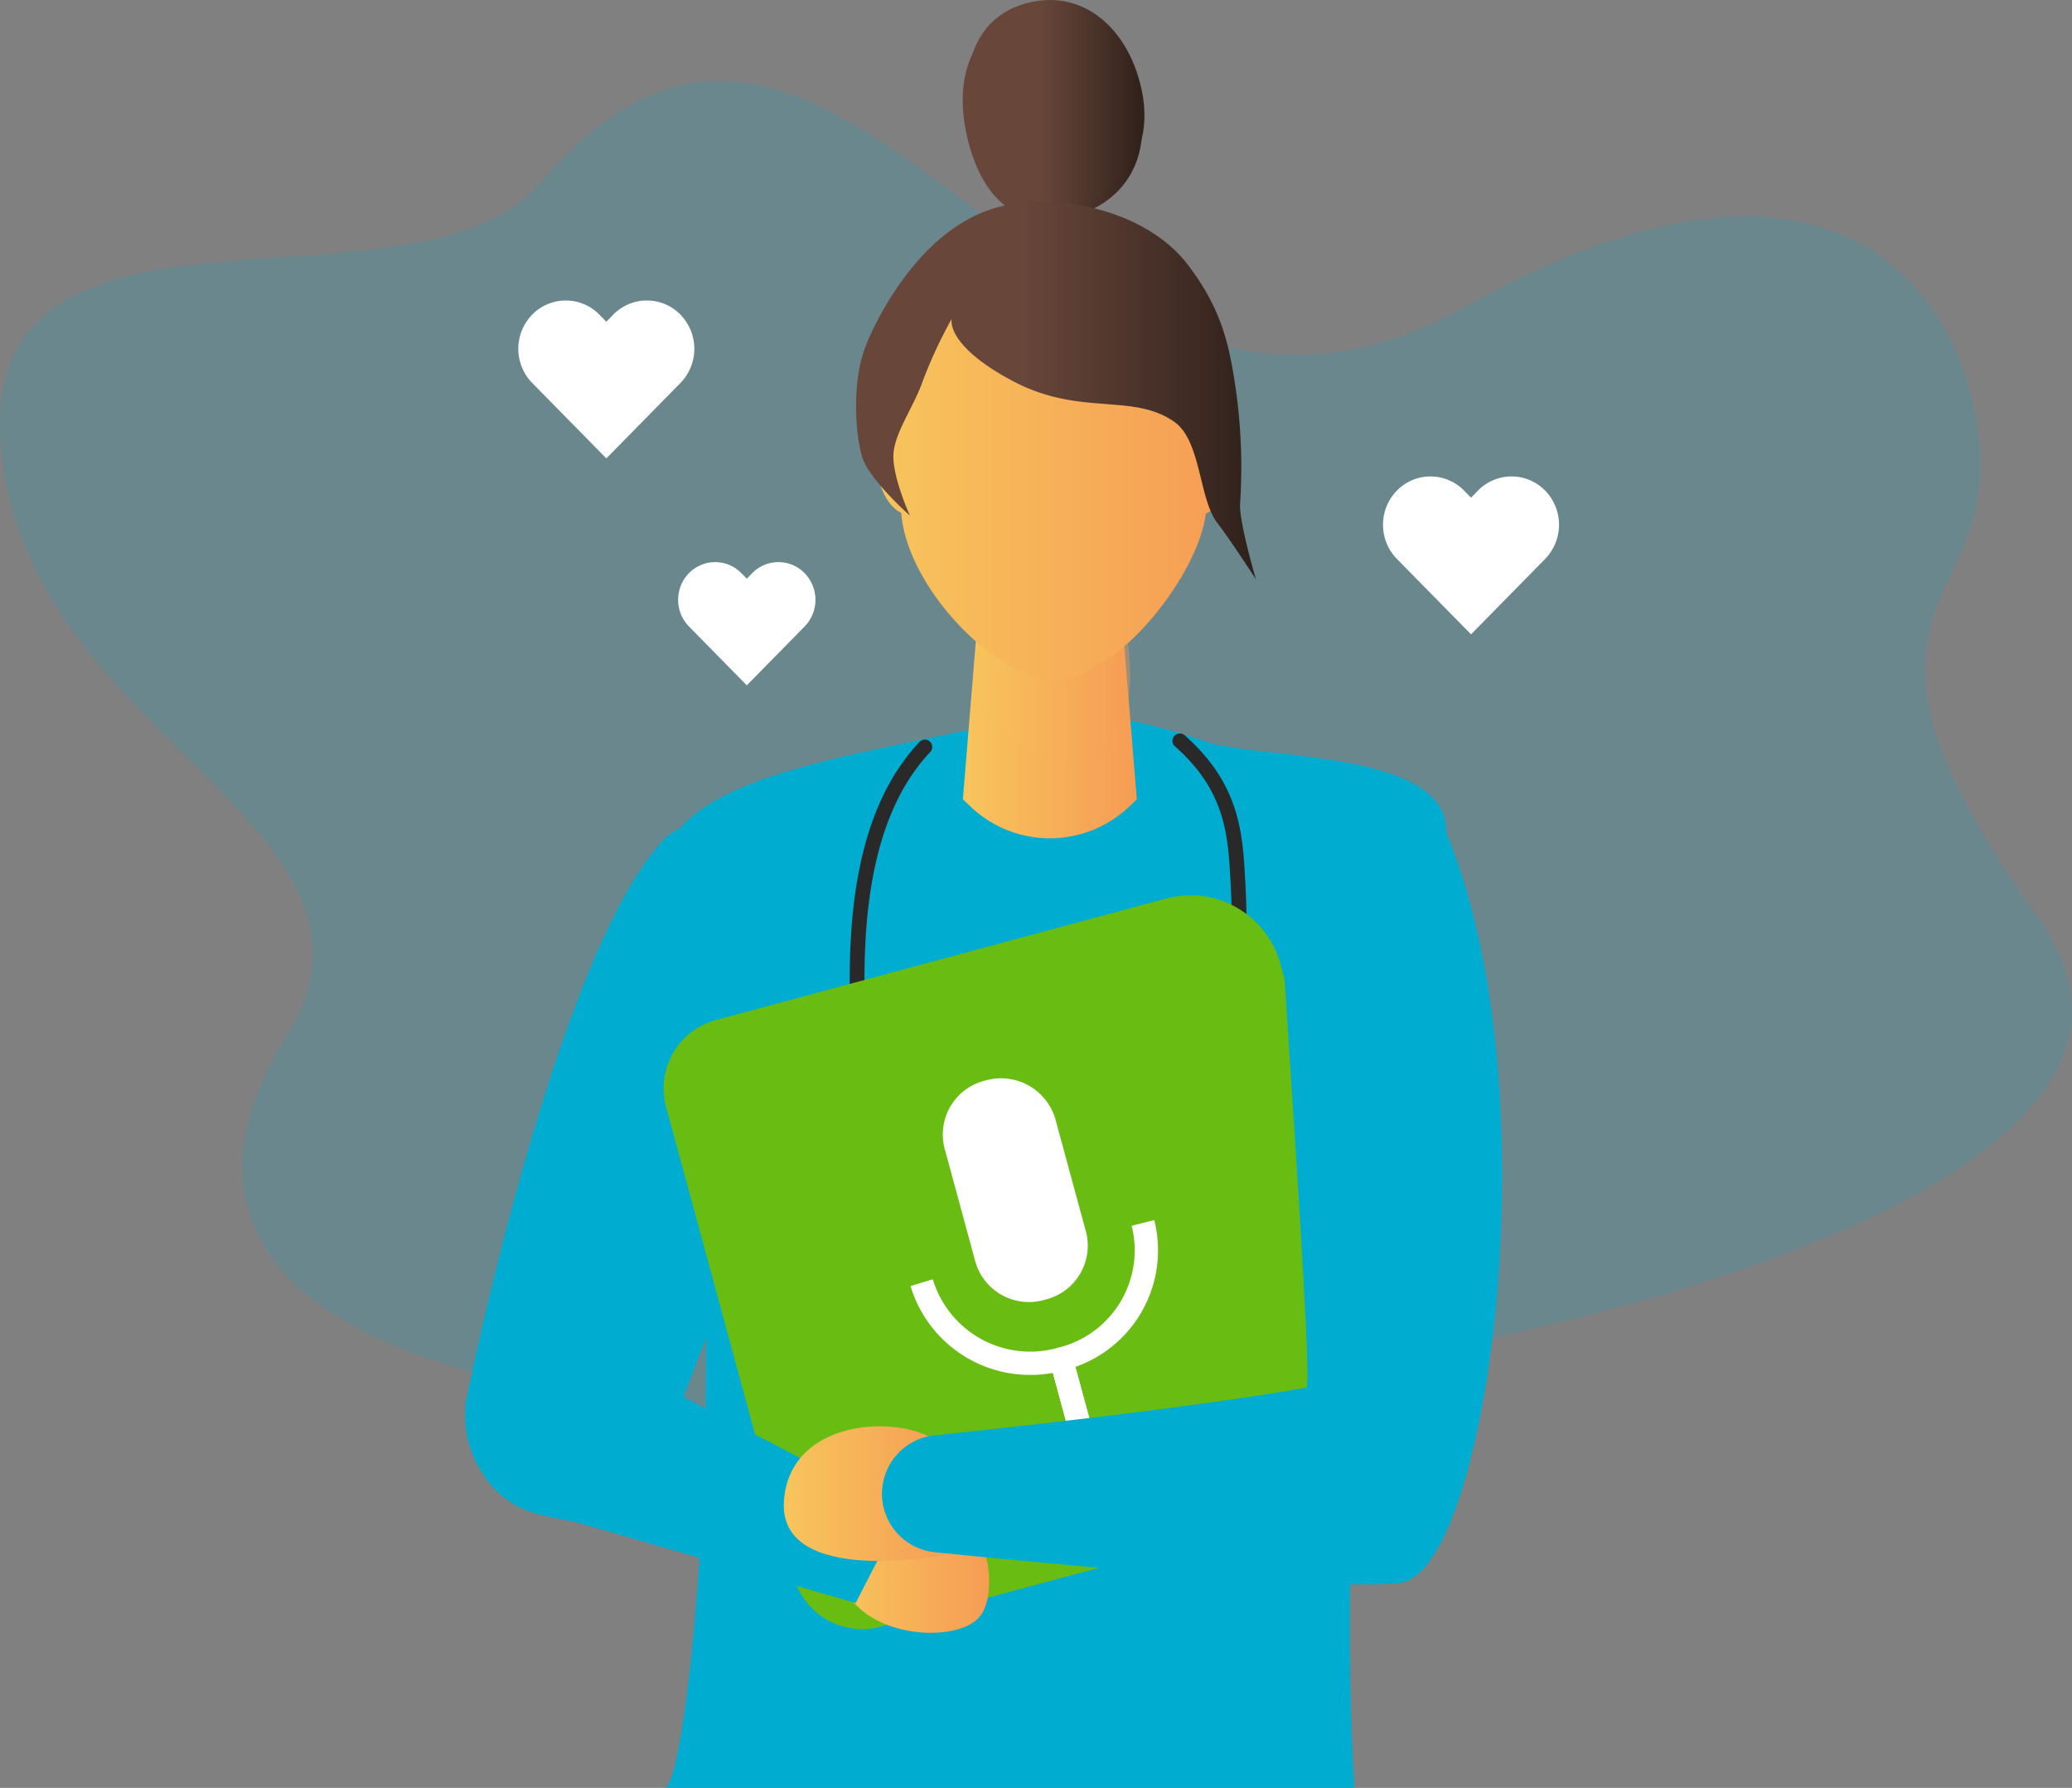 <?xml version="1.0" encoding="UTF-8"?> <svg xmlns="http://www.w3.org/2000/svg" xmlns:xlink="http://www.w3.org/1999/xlink" width="255" height="220" viewBox="0 0 255 220"><rect x="0" y="0" width="255" height="220" fill="#808080" stroke="none"/><defs><linearGradient id="a" x1="7191.787" y1="7159.744" x2="7213.2" y2="7159.744" gradientUnits="userSpaceOnUse"><stop offset="0" stop-color="#f7c55c"></stop><stop offset="1" stop-color="#f69c54"></stop></linearGradient><linearGradient id="b" x1="7193.671" y1="7155.065" x2="7212.391" y2="7155.065" xlink:href="#a"></linearGradient><linearGradient id="c" x1="7191.768" y1="7084.671" x2="7213.858" y2="7084.671" gradientUnits="userSpaceOnUse"><stop offset="0" stop-color="#68463a"></stop><stop offset="0.418" stop-color="#68463a"></stop><stop offset="0.948" stop-color="#34241e"></stop><stop offset="0.994" stop-color="#2f211b"></stop><stop offset="1" stop-color="#2f211b"></stop></linearGradient><linearGradient id="d" x1="7180.959" y1="7128.495" x2="7225.093" y2="7128.495" xlink:href="#a"></linearGradient><linearGradient id="e" x1="7192.36" y1="7083.156" x2="7214.135" y2="7083.156" xlink:href="#c"></linearGradient><linearGradient id="f" x1="7178.644" y1="7118.543" x2="7227.851" y2="7118.543" xlink:href="#c"></linearGradient><linearGradient id="g" x1="7176.384" y1="7263.279" x2="7195.014" y2="7263.279" xlink:href="#a"></linearGradient><linearGradient id="h" x1="7169.747" y1="7254.27" x2="7190.965" y2="7254.27" xlink:href="#a"></linearGradient></defs><g style="isolation:isolate"><path d="M7139.715,7093.012c-14.964,17.555-66.945-1.834-66.423,30.133.79,37.47,51.719,48.475,35.182,74.94s4.73,46.641,71.147,45.855c66.423-.524,170.385-24.368,144.657-60.267s-8.664-37.732-7.351-53.716-11.815-50.572-63.272-21.748S7177.521,7048.99,7139.715,7093.012Z" transform="translate(-7073.289 -7070.48)" fill="#00accf" opacity="0.17" style="isolation:isolate"></path><path d="M7198.177,7159.067c-24.621,5.498-44.417,7.172-44.171,21.611,11.227,37.103,4.33,110.663.984,109.794h84.979s-4.328-57.282,11.016-115.797c3.051-11.637-20.261-10.671-28.496-12.69C7215.497,7159.685,7207.144,7157.065,7198.177,7159.067Z" transform="translate(-7073.289 -7070.48)" fill="#00add0"></path><path d="M7184.387,7215.351a4.197,4.197,0,1,1-3.517-4.765A4.195,4.195,0,0,1,7184.387,7215.351Z" transform="translate(-7073.289 -7070.48)" fill="#e1dbcb"></path><path d="M7180.169,7215.534a.906.906,0,0,1-.897-.776,148.139,148.139,0,0,1-1.23-15.539c-.015-.627-.036-1.311-.06-2.043-.284-8.939-.813-25.579,8.478-35.41a.906.906,0,0,1,1.321,1.24c-8.775,9.284-8.261,25.436-7.985,34.113.024.738.045,1.427.06,2.058a146.104,146.104,0,0,0,1.213,15.325.907.907,0,0,1-.899,1.032Z" transform="translate(-7073.289 -7070.48)" fill="#292929"></path><ellipse cx="88.662" cy="110.084" rx="9.546" ry="9.514" fill="#00add0"></ellipse><path d="M7154.774,7173.999c3.881-4.258,14.993-4.368,16.355,4.242,3.954,24.986-17.049,72.057-17.049,72.057l-23.563-6.891S7141.423,7188.647,7154.774,7173.999Z" transform="translate(-7073.289 -7070.48)" fill="#00add0"></path><ellipse cx="69.66" cy="174.307" rx="12.419" ry="12.377" fill="#00add0"></ellipse><path d="M7228.017,7233.122h-.042c-6.118-.019-9.367-11.7-11.514-21.875-.111-.525-.205-.97-.282-1.314a.726.726,0,0,1,1.416-.317c.079.349.174.8.286,1.333,1.081,5.122,4.37,20.708,10.098,20.726h.037a17.599,17.599,0,0,0,6.943-1.642.724.724,0,1,1,.653,1.292A18.862,18.862,0,0,1,7228.017,7233.122Z" transform="translate(-7073.289 -7070.48)" fill="#ddebf0"></path><path d="M7224.872,7233.718a19.166,19.166,0,0,1-4.474-.683c-.258-.063-.503-.122-.73-.173a.723.723,0,1,1,.321-1.411c.234.053.485.114.751.178,3.977.962,7.684,1.453,9.345-3.047,1.651-4.474,2.536-11.192,3.182-16.098.202-1.531.392-2.977.578-4.15a.726.726,0,0,1,1.433.225c-.183,1.155-.372,2.591-.572,4.113-.692,5.25-1.552,11.784-3.259,16.409A6.458,6.458,0,0,1,7224.872,7233.718Z" transform="translate(-7073.289 -7070.48)" fill="#ddebf0"></path><path d="M7225.657,7192.072c-.017,0-.033,0-.05-.001a.905.905,0,0,1-.857-.951c.003-.059.315-5.955,0-11.768l-.02-.369c-.308-5.722-.599-11.127-6.816-16.647a.906.906,0,1,1,1.207-1.35c6.781,6.021,7.106,12.06,7.42,17.9l.02.369c.32,5.913.003,11.903,0,11.963A.906.906,0,0,1,7225.657,7192.072Z" transform="translate(-7073.289 -7070.48)" fill="#292929"></path><path d="M7216.754,7210.261a.907.907,0,0,1-.879-.683c-1.512-5.968-.679-11.909,2.173-15.504a9.658,9.658,0,0,1,7.848-3.691c.058,0,.117,0,.175.001a7.446,7.446,0,0,1,5.582,2.477c4.449,4.845,3.734,15.165,3.701,15.602a.907.907,0,0,1-1.81-.134c.007-.099.689-9.983-3.232-14.249a5.622,5.622,0,0,0-4.268-1.888,7.811,7.811,0,0,0-6.574,3.003c-2.51,3.164-3.214,8.506-1.837,13.94a.907.907,0,0,1-.88,1.126Z" transform="translate(-7073.289 -7070.48)" fill="#292929"></path><path d="M7236.332,7229.953c.456,1.085.217,1.512-.895,1.848a9.549,9.549,0,0,1-1.565.359l-.589-1.579a5.461,5.461,0,0,1,1.752-.991C7235.637,7229.49,7236.157,7229.538,7236.332,7229.953Z" transform="translate(-7073.289 -7070.48)" fill="#1d1d1b"></path><path d="M7217.937,7231.254c-.338,1.127-.055,1.526,1.087,1.743a9.55,9.55,0,0,0,1.594.191l.417-1.632a5.466,5.466,0,0,0-1.848-.8C7218.578,7230.719,7218.067,7230.822,7217.937,7231.254Z" transform="translate(-7073.289 -7070.48)" fill="#1d1d1b"></path><path d="M7213.2,7168.838l-.967.917a14.168,14.168,0,0,1-19.478,0l-.967-.917,1.884-22.983h17.645Z" transform="translate(-7073.289 -7070.48)" fill="url(#a)"></path><path d="M7193.671,7145.855l.377,11.046s7.418,10.805,14.265,6.255,3.004-17.301,3.004-17.301Z" transform="translate(-7073.289 -7070.48)" opacity="0.36" fill="url(#b)" style="mix-blend-mode:multiply"></path><path d="M7199.55,7072.106c6.7-1.555,12.163,3.212,13.878,10.552s-1.817,12.989-8.517,14.544-10.876-2.53-12.591-9.869.531-13.671,7.23-15.226" transform="translate(-7073.289 -7070.48)" fill="url(#c)"></path><path d="M7245.154,7241.66a11.438,11.438,0,0,1-8.082,14.035l-55.305,14.921a8.736,8.736,0,0,1-10.77-6.022q-.023-.083-.045-.165l-15.668-57.679a8.699,8.699,0,0,1,6.042-10.734q.082-.023.165-.044l55.305-14.921a11.486,11.486,0,0,1,14.083,8.055Z" transform="translate(-7073.289 -7070.48)" fill="#69bd12"></path><line x1="130.873" y1="168.239" x2="133.638" y2="178.419" fill="none" stroke="#fff" stroke-miterlimit="10" stroke-width="2.869"></line><path d="M7213.954,7220.964a13.767,13.767,0,0,1-10.014,16.723l-.055.014h0a13.945,13.945,0,0,1-17.166-9.389" transform="translate(-7073.289 -7070.48)" fill="none" stroke="#fff" stroke-miterlimit="10" stroke-width="2.869"></path><line x1="130.658" y1="167.447" x2="133.286" y2="177.124" fill="none" stroke="#fff" stroke-miterlimit="10" stroke-width="2.869"></line><line x1="140.221" y1="175.252" x2="126.351" y2="178.994" fill="none" stroke="#fff" stroke-miterlimit="10" stroke-width="2.869"></line><path d="M7201.903,7230.406a6.834,6.834,0,0,0,5.069-8.241q-.047-.196-.106-.389l-3.642-13.408a6.965,6.965,0,0,0-8.485-4.98q-.082.021-.163.044a6.834,6.834,0,0,0-5.069,8.241q.046.192.104.382l3.642,13.408a6.86,6.86,0,0,0,8.274,5.045Q7201.716,7230.463,7201.903,7230.406Z" transform="translate(-7073.289 -7070.48)" fill="#fff"></path><path d="M7221.688,7133.67c-.878,7.409-10.812,20.429-18.73,20.429-6.95,0-18.038-11.217-18.757-20.503-3.278-1.624-4.022-8.807-2.448-10.898a2.91,2.91,0,0,1,3.066-1.276c.074-1.242.126-2.073.126-2.073,0-9.945,8.067-16.457,18.012-16.457s18.009,6.512,18.009,16.457c0,0,.052.845.13,2.106a2.906,2.906,0,0,1,3.204,1.242C7225.9,7124.822,7225.104,7132.205,7221.688,7133.67Z" transform="translate(-7073.289 -7070.48)" fill="url(#d)"></path><path d="M7213.711,7081.171c1.69,7.235-1.791,12.804-8.396,14.337s-10.721-2.494-12.411-9.729.524-13.476,7.127-15.009C7206.636,7069.237,7212.021,7073.937,7213.711,7081.171Z" transform="translate(-7073.289 -7070.48)" fill="url(#e)"></path><path d="M7217.756,7122.346c-5.174-3.556-11.584-.583-19.892-5.014s-7.452-7.619-7.452-7.619a57.865,57.865,0,0,0-3.547,7.619c-1.17,3.382-3.627,6.53-3.627,9.329s2.03,7.262,2.03,7.262-5.072-4.463-5.891-7.262-1.287-9.213.468-13.644c.014-.036,5.849-15.399,17.786-17.376,7.538-1.249,17.201,1.283,21.881,7.463,4.032,5.324,5.032,9.563,5.851,15.16a68.643,68.643,0,0,1,.549,14.115c-.203,2.114,1.94,9.377,1.94,9.377s-3.144-4.842-4.749-6.928C7220.801,7131.838,7221.149,7124.678,7217.756,7122.346Z" transform="translate(-7073.289 -7070.48)" fill="url(#f)"></path><path d="M7194.963,7263.863a9.512,9.512,0,0,0-10.098-8.677c-4.142.282-8.325,1.794-8.476,6.713-.3,9.829,13.527,11.197,17.128,7.86,1.356-1.256,1.631-3.538,1.446-5.896" transform="translate(-7073.289 -7070.48)" fill-rule="evenodd" fill="url(#g)"></path><path d="M7140.573,7234.551a16.816,16.816,0,0,1,2.052.07l41.74,21.87-5.77,11.24-34.333-9.929-3.96-.8c-12.827-2.592-12.614-22.102.271-22.451" transform="translate(-7073.289 -7070.48)" fill="#00add0" fill-rule="evenodd"></path><path d="M7189.479,7261.833s-20.546,3.986-19.708-6.756,16.068-10.604,19.596-6.545.112,13.301.112,13.301" transform="translate(-7073.289 -7070.48)" fill-rule="evenodd" fill="url(#h)"></path><path d="M7240.755,7166.05c-8.393-1.046-11.064-3.307-10.828,1.181,1.11,21.09,5.04,73.837,4.125,73.998-13.379,2.351-34.923,4.735-45.724,5.865a7.237,7.237,0,0,0-6.494,7.332h0a7.242,7.242,0,0,0,6.526,7.058c14.477,1.457,49.101,4.75,57.215,3.778,11.23-1.344,19.556-65.092,4.096-95.815Z" transform="translate(-7073.289 -7070.48)" fill="#00add0" fill-rule="evenodd"></path><path d="M7259.315,7129.107a5.777,5.777,0,0,0-4.133,1.74l-.851.874-.86-.874a5.779,5.779,0,0,0-8.266,0,6.028,6.028,0,0,0,0,8.411l9.126,9.279,9.117-9.279a6.028,6.028,0,0,0,0-8.411,5.777,5.777,0,0,0-4.133-1.74" transform="translate(-7073.289 -7070.48)" fill="#fff"></path><path d="M7152.897,7107.455a5.777,5.777,0,0,0-4.133,1.74l-.851.874-.86-.874a5.779,5.779,0,0,0-8.266,0,6.028,6.028,0,0,0,0,8.411l9.126,9.279,9.117-9.279a6.028,6.028,0,0,0,0-8.411,5.777,5.777,0,0,0-4.133-1.74" transform="translate(-7073.289 -7070.48)" fill="#fff"></path><path d="M7169.088,7139.649a4.508,4.508,0,0,0-3.225,1.358l-.664.682-.671-.682a4.509,4.509,0,0,0-6.45,0,4.704,4.704,0,0,0,0,6.563l7.121,7.24,7.114-7.24a4.704,4.704,0,0,0,0-6.563,4.508,4.508,0,0,0-3.225-1.358" transform="translate(-7073.289 -7070.48)" fill="#fff"></path></g></svg> 